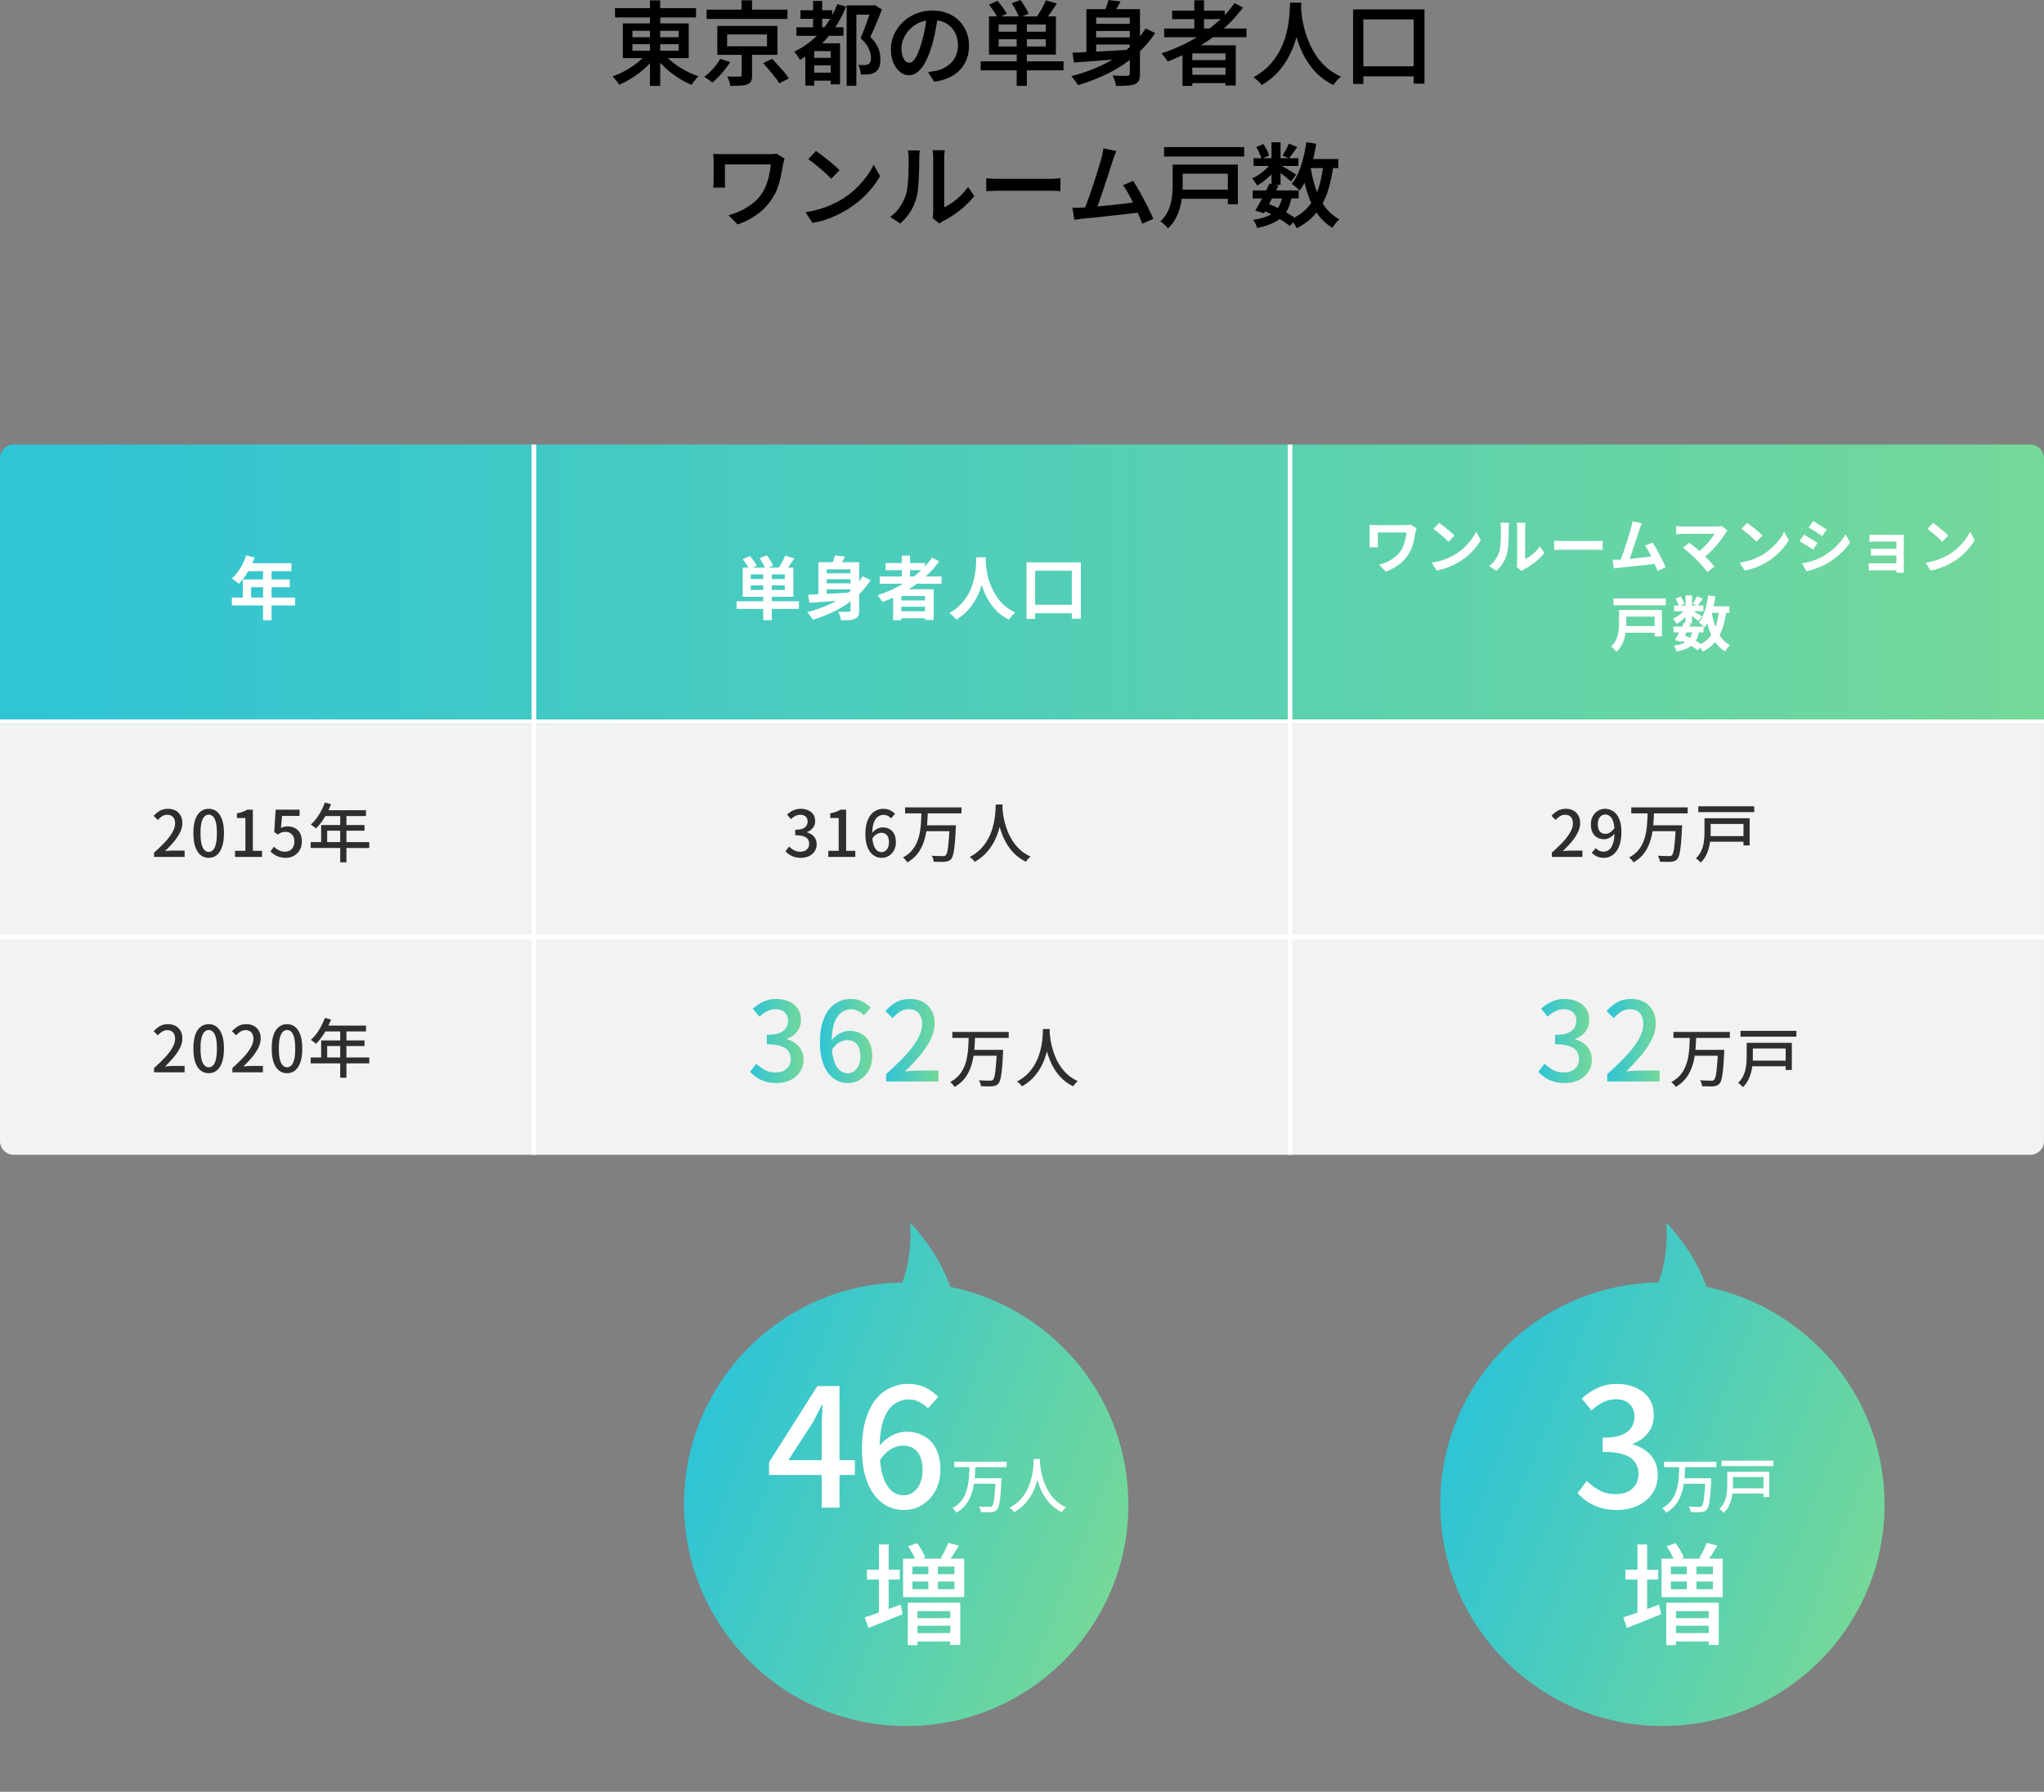 <svg width="446" height="391" fill="none" xmlns="http://www.w3.org/2000/svg"><rect width="100%" height="100%" fill="#808080" stroke="none"/><path d="M273.337 41.56h10.04v1.74h-10.04v-1.74Zm.2-7.04h9.78v1.7h-9.78v-1.7Zm3.44 5.54 2 .42a77.47 77.47 0 0 1-1.06 2.12c-.373.733-.746 1.44-1.12 2.12-.36.68-.7 1.287-1.02 1.82l-1.88-.58c.307-.52.647-1.113 1.02-1.78.374-.68.74-1.38 1.1-2.1.36-.733.68-1.407.96-2.02Zm2.88 2.68 1.98.18c-.173 1.027-.446 1.92-.82 2.68a5.915 5.915 0 0 1-1.46 1.92c-.6.52-1.333.96-2.2 1.32-.853.36-1.873.667-3.06.92a3.83 3.83 0 0 0-.36-.96 3.612 3.612 0 0 0-.52-.82c1.347-.2 2.454-.493 3.32-.88.88-.4 1.567-.953 2.06-1.66.494-.707.847-1.607 1.06-2.7Zm1.38-11.4 1.82.74c-.32.453-.64.9-.96 1.34-.306.44-.593.82-.86 1.14l-1.38-.64c.227-.347.474-.767.74-1.26.267-.493.48-.933.64-1.32Zm-3.8-.3h1.98v9.28h-1.98v-9.28Zm-3.32 1.04 1.54-.64c.28.387.534.813.76 1.28.24.467.4.873.48 1.22l-1.64.74c-.08-.36-.233-.78-.46-1.26-.213-.493-.44-.94-.68-1.34Zm3.38 3.28 1.4.84a10.868 10.868 0 0 1-1.26 1.62 14.414 14.414 0 0 1-1.62 1.5c-.573.467-1.146.86-1.72 1.18-.12-.227-.286-.5-.5-.82-.2-.32-.4-.573-.6-.76a9.048 9.048 0 0 0 1.64-.9 10.536 10.536 0 0 0 1.52-1.26c.48-.467.86-.933 1.14-1.4Zm1.74.6c.174.093.427.24.76.44a34.016 34.016 0 0 1 2.14 1.26c.32.2.554.347.7.44l-1.14 1.5c-.186-.173-.433-.38-.74-.62a21.547 21.547 0 0 0-.96-.78c-.346-.28-.68-.54-1-.78a11.246 11.246 0 0 0-.78-.6l1.02-.86Zm5.5-1.26h7.28v1.98h-7.28V34.7Zm.3-3.66 2.16.32a33.382 33.382 0 0 1-.82 3.92 24.66 24.66 0 0 1-1.2 3.52 13.882 13.882 0 0 1-1.62 2.82 3.163 3.163 0 0 0-.48-.5 16.212 16.212 0 0 0-1.22-1.02c.56-.693 1.047-1.513 1.46-2.46.414-.96.76-2 1.04-3.12.294-1.12.52-2.28.68-3.48Zm3.72 4.86 2.18.2c-.293 2.293-.746 4.313-1.36 6.06-.613 1.733-1.453 3.227-2.52 4.48-1.066 1.253-2.44 2.307-4.12 3.16a8.022 8.022 0 0 0-.34-.64c-.146-.24-.3-.48-.46-.72a3.805 3.805 0 0 0-.46-.58c1.534-.693 2.78-1.587 3.74-2.68.96-1.093 1.7-2.407 2.22-3.94.52-1.547.894-3.327 1.12-5.34Zm-2.82.42c.28 1.733.674 3.36 1.18 4.88.52 1.507 1.2 2.833 2.04 3.98a9.207 9.207 0 0 0 3.1 2.68 6.23 6.23 0 0 0-.54.52c-.186.227-.366.453-.54.68-.173.24-.313.46-.42.66a10.698 10.698 0 0 1-3.32-3.1c-.88-1.28-1.593-2.76-2.14-4.44-.533-1.693-.966-3.54-1.3-5.54l1.94-.32Zm-10.44 9.56 1.14-1.44c.787.293 1.574.633 2.36 1.02.787.387 1.514.787 2.18 1.2.68.4 1.254.78 1.72 1.14l-1.5 1.52c-.426-.373-.96-.767-1.6-1.18a22.58 22.58 0 0 0-2.06-1.2c-.733-.387-1.48-.74-2.24-1.06Zm-21.5-13.78h17.48v2.06h-17.48V32.1Zm3.22 9.28h11.6v2h-11.6v-2Zm.18-5.46h12.7v8.64h-2.18V37.9h-10.52v-1.98Zm-1.52 0h2.18v4.48c0 .707-.04 1.48-.12 2.32a15.63 15.63 0 0 1-.46 2.54 11.097 11.097 0 0 1-.98 2.46 7.926 7.926 0 0 1-1.64 2.1 3.817 3.817 0 0 0-.48-.52 8.89 8.89 0 0 0-.64-.58 4.566 4.566 0 0 0-.56-.4 7.435 7.435 0 0 0 1.46-1.84 8.74 8.74 0 0 0 .8-2.04 11.68 11.68 0 0 0 .36-2.1c.054-.693.08-1.353.08-1.98v-4.44Zm-12.26-2.96c-.12.293-.253.613-.4.96-.133.333-.273.72-.42 1.16-.12.36-.273.833-.46 1.42a178.509 178.509 0 0 1-1.34 4.1c-.24.733-.48 1.447-.72 2.14l-.66 1.9c-.2.56-.373 1.007-.52 1.34l-2.64.1c.174-.427.374-.947.6-1.56.24-.614.487-1.287.74-2.02.254-.733.507-1.48.76-2.24.254-.773.494-1.52.72-2.24.227-.72.427-1.38.6-1.98.187-.6.334-1.087.44-1.46.134-.493.227-.9.28-1.22.067-.334.12-.66.16-.98l2.86.58Zm3.64 6.52c.36.547.747 1.18 1.16 1.9.414.706.82 1.453 1.22 2.24.414.773.794 1.52 1.14 2.24.36.72.654 1.353.88 1.9l-2.42 1.08a33.597 33.597 0 0 0-.82-2.02 59.032 59.032 0 0 0-1.08-2.36c-.373-.8-.76-1.553-1.16-2.26-.4-.707-.78-1.3-1.14-1.78l2.22-.94Zm-11.16 5.82c.467-.027 1.027-.06 1.68-.1.667-.053 1.38-.114 2.14-.18.76-.08 1.54-.16 2.34-.24.8-.093 1.58-.18 2.34-.26l2.1-.26c.654-.08 1.207-.154 1.66-.22l.56 2.28c-.48.066-1.066.14-1.76.22l-2.22.26c-.786.08-1.593.167-2.42.26-.826.093-1.633.186-2.42.28l-2.18.22a46.59 46.59 0 0 0-1.68.16c-.253.026-.54.066-.86.12l-.96.12-.42-2.64c.334.013.687.02 1.06.02.387-.014.734-.027 1.04-.04Zm-20.894-6.4c.226.013.513.033.86.06.36.027.733.047 1.12.06h11.92c.48 0 .913-.013 1.3-.04.4-.04.726-.067.98-.08v2.82l-1-.06c-.427-.027-.854-.04-1.28-.04h-10.82c-.56 0-1.127.013-1.7.04-.56.013-1.02.033-1.38.06V38.9Zm-11.72 8.66a6.682 6.682 0 0 0 .14-1.36V34.44c0-.427-.02-.793-.06-1.1a8.498 8.498 0 0 0-.08-.56h2.66c0 .053-.02.24-.06.56-.04.307-.06.68-.06 1.12v10.76a10.79 10.79 0 0 0 1.78-1.02c.626-.44 1.233-.947 1.82-1.52.6-.587 1.133-1.213 1.6-1.88l1.36 1.96a16.57 16.57 0 0 1-2 2.16 24.724 24.724 0 0 1-2.4 1.9 21.288 21.288 0 0 1-2.4 1.42c-.2.12-.367.227-.5.32-.12.093-.22.173-.3.24l-1.5-1.24Zm-9.24-.24a8.19 8.19 0 0 0 2.14-2.2c.573-.867 1-1.74 1.28-2.62.146-.44.26-.987.34-1.64.08-.653.14-1.353.18-2.1.04-.747.06-1.487.06-2.22.013-.733.02-1.393.02-1.98 0-.373-.02-.693-.06-.96a6.53 6.53 0 0 0-.12-.78h2.64c-.014.04-.034.153-.06.34a23.4 23.4 0 0 1-.06.62c-.014.24-.02.487-.02.74 0 .587-.007 1.267-.02 2.04-.014.773-.04 1.567-.08 2.38s-.1 1.587-.18 2.32c-.067.72-.174 1.333-.32 1.84a11.233 11.233 0 0 1-1.36 3.12 11.915 11.915 0 0 1-2.2 2.56l-2.18-1.46Zm-16.2-14.38c.346.24.753.54 1.22.9a46.72 46.72 0 0 1 2.84 2.3c.44.373.8.713 1.08 1.02l-1.82 1.84a25.332 25.332 0 0 0-1-.98c-.4-.387-.84-.78-1.32-1.18a52.26 52.26 0 0 0-1.42-1.18 15.46 15.46 0 0 0-1.26-.92l1.68-1.8Zm-2.28 13.36c1.08-.16 2.086-.38 3.02-.66a22.31 22.31 0 0 0 2.58-.94c.8-.36 1.52-.727 2.16-1.1a18.487 18.487 0 0 0 3.04-2.28 21.41 21.41 0 0 0 2.42-2.68c.693-.933 1.246-1.833 1.66-2.7l1.38 2.48c-.494.893-1.1 1.78-1.82 2.66a21.7 21.7 0 0 1-2.44 2.52 22.91 22.91 0 0 1-2.94 2.16c-.68.4-1.414.793-2.2 1.18-.787.373-1.627.713-2.52 1.02-.894.293-1.84.52-2.84.68l-1.5-2.34Zm-4.56-11.68c-.027.08-.067.207-.12.38-.054.16-.1.32-.14.48a2.7 2.7 0 0 1-.08.36 69.16 69.16 0 0 1-.44 2.36c-.16.853-.387 1.713-.68 2.58-.294.867-.7 1.7-1.22 2.5-.814 1.293-1.88 2.433-3.2 3.42a15.73 15.73 0 0 1-4.38 2.28l-1.98-2.02c.92-.24 1.84-.58 2.76-1.02.933-.44 1.8-.987 2.6-1.64a9.354 9.354 0 0 0 2.02-2.22c.346-.56.646-1.18.9-1.86.253-.68.453-1.387.6-2.12.16-.747.273-1.487.34-2.22h-10v4.18c.013.293.033.587.06.88h-2.62c.026-.293.046-.56.06-.8.026-.253.04-.5.04-.74v-4.24c0-.253-.014-.513-.04-.78-.014-.28-.034-.547-.06-.8.32.013.68.027 1.08.04.4.013.826.02 1.28.02h9.76c.306 0 .606-.007.9-.02.306-.027.58-.06.82-.1l1.74 1.1ZM295.24 2.06h15.58v16.2h-2.36V4.24h-10.98v14.08h-2.24V2.06Zm1.06 12.4h13.66v2.2H296.3v-2.2ZM281.5.58h2.46a83.29 83.29 0 0 1-.14 2.14 31.51 31.51 0 0 1-.38 2.92 23.599 23.599 0 0 1-.82 3.36c-.36 1.16-.853 2.32-1.48 3.48a16.108 16.108 0 0 1-2.36 3.32c-.96 1.04-2.12 1.96-3.48 2.76a5.02 5.02 0 0 0-.78-.88c-.32-.307-.66-.58-1.02-.82 1.347-.733 2.473-1.58 3.38-2.54a13.93 13.93 0 0 0 2.24-3.04 15.424 15.424 0 0 0 1.34-3.22c.32-1.08.547-2.107.68-3.08.147-.973.233-1.84.26-2.6.04-.76.073-1.36.1-1.8Zm2.36.5c.013.24.04.64.08 1.2.04.547.12 1.207.24 1.98.133.76.32 1.587.56 2.48.253.893.587 1.813 1 2.76a17.36 17.36 0 0 0 1.54 2.78 14.56 14.56 0 0 0 2.24 2.5c.88.76 1.913 1.413 3.1 1.96a7.39 7.39 0 0 0-.96.88 6.309 6.309 0 0 0-.7.94c-1.227-.6-2.3-1.32-3.22-2.16a15.644 15.644 0 0 1-2.34-2.76 18.854 18.854 0 0 1-1.6-3.02 24.613 24.613 0 0 1-1.04-3.02 29.422 29.422 0 0 1-.58-2.76 33.193 33.193 0 0 1-.38-3.56l2.06-.2Zm-29.84 5.14h17.96v1.9h-17.96v-1.9Zm1.74-3.9h11.48v1.86h-11.48V2.32Zm3.44 10.8h9.08v1.64h-9.08v-1.64Zm0 3.2h9.08v1.82h-9.08v-1.82ZM260.6.06h2.12v7.22h-2.12V.06Zm8.78.62 1.84.96a28.952 28.952 0 0 1-4.58 4.92A37.155 37.155 0 0 1 261 10.5a42.746 42.746 0 0 1-6.24 2.92 3.81 3.81 0 0 0-.36-.56c-.16-.227-.327-.447-.5-.66a8.715 8.715 0 0 0-.46-.56 37.32 37.32 0 0 0 6.22-2.66 32.235 32.235 0 0 0 5.46-3.72c1.667-1.4 3.087-2.927 4.26-4.58Zm-11.36 9.2h11.62v8.78h-2.24v-7.02h-7.24v7.1h-2.14V9.88ZM238.4 5.2h9.08v1.56h-9.08V5.2Zm0 2.96h9.08v1.56h-9.08V8.16ZM246.52 2h2.22v14.04c0 .64-.08 1.14-.24 1.5-.16.36-.447.633-.86.82-.427.173-.973.28-1.64.32a27.36 27.36 0 0 1-2.48.06 5.045 5.045 0 0 0-.16-.74c-.08-.267-.173-.54-.28-.82-.093-.267-.2-.5-.32-.7.453.027.893.047 1.32.06h1.88c.2-.013.34-.053.42-.12.093-.08.14-.213.14-.4V2Zm-12.5 9.5c1.107-.04 2.393-.093 3.86-.16 1.48-.08 3.053-.167 4.72-.26a700.73 700.73 0 0 1 4.96-.3l-.04 1.82c-1.56.133-3.133.267-4.72.4-1.587.12-3.107.24-4.56.36-1.453.107-2.76.2-3.92.28l-.3-2.14Zm15.96-5.3 2.08 1a22.823 22.823 0 0 1-4.5 5.04 29.607 29.607 0 0 1-5.74 3.76 40.585 40.585 0 0 1-6.6 2.58 5.56 5.56 0 0 0-.42-.64c-.173-.24-.353-.48-.54-.72-.173-.24-.34-.44-.5-.6a37.03 37.03 0 0 0 6.56-2.34c2.053-.96 3.9-2.113 5.54-3.46a19.04 19.04 0 0 0 4.12-4.62ZM241.86 0l2.64.32a36.489 36.489 0 0 1-.94 1.72 19.07 19.07 0 0 1-.92 1.42l-1.92-.4c.227-.453.447-.96.66-1.52.213-.573.373-1.087.48-1.54Zm-4.82 2h10.18v1.84h-8.04v8.62h-2.14V2Zm-15.2 2.58h2.22v14.16h-2.22V4.58Zm-3.94 3.98v1.58h10.3V8.56h-10.3Zm0-3.22v1.58h10.3V5.34h-10.3Zm-2.1-1.76h14.6v8.34h-14.6V3.58Zm-1.82 9.8h18.08v1.98h-18.08v-1.98Zm1.82-12.36 1.84-.84c.373.427.753.907 1.14 1.44.4.52.693.98.88 1.38l-1.94.94c-.173-.387-.447-.853-.82-1.4-.373-.56-.74-1.067-1.1-1.52Zm4.96-.3 1.92-.72c.333.467.667.98 1 1.54.347.56.593 1.053.74 1.48l-2.04.82c-.133-.413-.353-.913-.66-1.5a16.898 16.898 0 0 0-.96-1.62Zm7.46-.66 2.38.72a86.311 86.311 0 0 1-1.32 1.96c-.44.64-.847 1.18-1.22 1.62l-1.88-.66c.24-.333.487-.707.74-1.12.267-.427.507-.86.72-1.3.227-.44.42-.847.58-1.22ZM204.68 3.3a79.93 79.93 0 0 1-.54 3.26c-.2 1.133-.473 2.28-.82 3.44-.4 1.347-.853 2.5-1.36 3.46-.507.96-1.067 1.693-1.68 2.2-.6.507-1.247.76-1.94.76-.693 0-1.34-.24-1.94-.72-.6-.48-1.087-1.147-1.46-2-.36-.867-.54-1.853-.54-2.96 0-1.133.233-2.207.7-3.22a8.93 8.93 0 0 1 1.92-2.7 9.024 9.024 0 0 1 2.88-1.84c1.107-.453 2.3-.68 3.58-.68 1.213 0 2.307.2 3.28.6a7.11 7.11 0 0 1 2.52 1.64 7.183 7.183 0 0 1 1.6 2.44c.373.933.56 1.933.56 3 0 1.4-.293 2.647-.88 3.74-.573 1.093-1.42 1.993-2.54 2.7-1.12.707-2.513 1.18-4.18 1.42l-1.34-2.12c.373-.04.707-.087 1-.14.293-.053.573-.107.84-.16a6.965 6.965 0 0 0 1.8-.68 5.803 5.803 0 0 0 1.5-1.14 5.158 5.158 0 0 0 1-1.62 5.51 5.51 0 0 0 .38-2.08c0-.8-.127-1.533-.38-2.2a4.789 4.789 0 0 0-1.08-1.74 4.722 4.722 0 0 0-1.76-1.16c-.68-.28-1.467-.42-2.36-.42-1.08 0-2.04.193-2.88.58a6.744 6.744 0 0 0-2.1 1.5 6.868 6.868 0 0 0-1.32 2c-.293.72-.44 1.407-.44 2.06 0 .707.087 1.3.26 1.78.173.467.387.82.64 1.06.267.227.533.34.8.34.293 0 .587-.147.88-.44.293-.293.58-.747.86-1.36.293-.627.587-1.42.88-2.38.293-.96.547-1.98.76-3.06.213-1.093.367-2.167.46-3.22l2.44.06Zm-30.02-1.06h6.94V4.1h-6.94V2.24Zm2.32 13.62h5.18v1.74h-5.18v-1.74Zm-.02-3.24h5.26v1.64h-5.26v-1.64Zm-3.18-6.66h10.26v1.86h-10.26V5.96Zm3.64-5.74h1.98v6.96h-1.98V.22Zm5.28.68 1.92.54c-1.04 2.587-2.42 4.867-4.14 6.84a21.762 21.762 0 0 1-5.94 4.78 7.685 7.685 0 0 0-.82-1.24 4.217 4.217 0 0 0-.44-.54 18.178 18.178 0 0 0 5.66-4.2c1.6-1.773 2.853-3.833 3.76-6.18Zm-5.04 8.54h4.46v1.72h-4.46v7.52h-1.94v-8l1.16-1.24h.78Zm3.6 0h2.04v8.96h-2.04V9.44Zm3.48-8.26h5.92V3.2h-3.8v15.52h-2.12V1.18Zm5.42 0h.4l.32-.08 1.56.98c-.373.96-.787 1.973-1.24 3.04a59.099 59.099 0 0 1-1.3 2.94c.613.6 1.073 1.18 1.38 1.74.32.547.533 1.073.64 1.58.12.493.18.967.18 1.42.013.707-.067 1.307-.24 1.8-.173.48-.453.847-.84 1.1-.373.267-.84.433-1.4.5-.24.027-.52.047-.84.06a22.2 22.2 0 0 1-.94-.02 4.965 4.965 0 0 0-.18-1.04 3.676 3.676 0 0 0-.4-1.04c.28.013.533.027.76.04h.62c.173-.013.333-.033.48-.06.147-.04.273-.087.38-.14.2-.12.34-.3.42-.54.093-.24.133-.533.12-.88 0-.587-.16-1.24-.48-1.96-.307-.72-.9-1.48-1.78-2.28.213-.507.433-1.053.66-1.64.227-.587.447-1.173.66-1.76.213-.6.407-1.16.58-1.68.187-.533.347-.987.48-1.36v-.72Zm-35.98.92h17.64v2.04h-17.64V2.1ZM161.8.06h2.3v3.06h-2.3V.06Zm-3.14 7.46v2.58h8.7V7.52h-8.7Zm-2.14-1.86h13.12v6.3h-13.12v-6.3Zm9.98 8.12 1.96-.94c.427.427.873.9 1.34 1.42.467.507.907 1.007 1.32 1.5.413.493.753.947 1.02 1.36l-2.12 1.06a10.13 10.13 0 0 0-.92-1.34c-.4-.52-.833-1.047-1.3-1.58a32 32 0 0 0-1.3-1.48Zm-4.66-2.58h2.26v5.24c0 .56-.073.993-.22 1.3-.147.307-.433.533-.86.68-.413.147-.92.233-1.52.26-.6.04-1.313.06-2.14.06a5.394 5.394 0 0 0-.26-1.04 7.212 7.212 0 0 0-.42-1c.373.013.747.02 1.12.02h1.6c.173 0 .287-.02.34-.06.067-.053.1-.147.1-.28V11.2Zm-4.7 1.64 2.18.7c-.32.533-.7 1.073-1.14 1.62a18.94 18.94 0 0 1-1.36 1.56c-.467.493-.94.927-1.42 1.3a7.448 7.448 0 0 0-.86-.68 10.94 10.94 0 0 0-.88-.58c.467-.333.92-.72 1.36-1.16.44-.44.847-.9 1.22-1.38.373-.48.673-.94.9-1.38ZM134.2 1.78h17.68V3.8H134.2V1.78Zm7.62-1.7h2.24v18.66h-2.24V.08Zm-.56 11.42 1.82.76a15.19 15.19 0 0 1-1.62 1.9c-.6.613-1.247 1.187-1.94 1.72a21.09 21.09 0 0 1-2.16 1.46c-.747.44-1.493.82-2.24 1.14a7.54 7.54 0 0 0-.42-.6 22.796 22.796 0 0 0-.54-.68 4.78 4.78 0 0 0-.52-.52 17.32 17.32 0 0 0 2.2-.94 19.387 19.387 0 0 0 2.1-1.24c.68-.453 1.3-.933 1.86-1.44a10.546 10.546 0 0 0 1.46-1.56Zm3.44.06c.413.52.907 1.033 1.48 1.54.573.493 1.2.967 1.88 1.42.693.453 1.407.86 2.14 1.22.747.36 1.487.667 2.22.92-.16.147-.34.327-.54.54-.187.227-.367.453-.54.68-.173.227-.32.44-.44.64a17.552 17.552 0 0 1-2.24-1.12 24.68 24.68 0 0 1-2.16-1.46 22.267 22.267 0 0 1-1.96-1.74 18.346 18.346 0 0 1-1.6-1.86l1.76-.78ZM138 9.64v1.42h10.1V9.64H138Zm0-2.92v1.4h10.1v-1.4H138Zm-2.1-1.62h14.38v7.58H135.9V5.1Z" fill="#000"/><path d="M0 100a3 3 0 0 1 3-3h440a3 3 0 0 1 3 3v58H0v-58Z" fill="url(#a)"/><path d="M0 158h116v47H0v-47Zm116 0h165v47H116v-47Zm165 0h165v47H281v-47ZM0 205h116v47H3a3 3 0 0 1-3-3v-44Zm116 0h165v47H116v-47Zm165 0h165v44a3 3 0 0 1-3 3H281v-47Z" fill="#F2F2F2"/><path d="M116 97h1v155h-1V97Z" fill="#fff"/><path d="M446 157v1H0v-1h446Zm0 47v1H0v-1h446Z" fill="#fff"/><path d="M281 97h1v155h-1V97ZM53.72 121.19l1.845.48c-.27.74-.59 1.465-.96 2.175-.36.71-.755 1.37-1.185 1.98-.42.6-.855 1.125-1.305 1.575-.12-.1-.275-.225-.465-.375-.19-.16-.385-.31-.585-.45-.19-.14-.36-.255-.51-.345.46-.39.89-.85 1.29-1.38a12.71 12.71 0 0 0 1.875-3.66Zm.33 1.71h9.54v1.74H53.18l.87-1.74Zm-1.065 3.555H63.23v1.68h-8.445v3.15h-1.8v-4.83ZM50.6 130.4h13.8v1.725H50.6V130.4Zm6.795-6.6h1.86v11.55h-1.86V123.8Z" fill="#fff"/><path d="m70.888 175.128 1.343.35a19.458 19.458 0 0 1-.91 2.016c-.345.653-.718 1.26-1.12 1.82a10.48 10.48 0 0 1-1.26 1.47 8.476 8.476 0 0 0-.335-.28 5.06 5.06 0 0 0-.42-.322 2.203 2.203 0 0 0-.379-.252 8.91 8.91 0 0 0 1.233-1.33c.382-.513.727-1.064 1.035-1.652a14.26 14.26 0 0 0 .813-1.82Zm0 1.68h8.974v1.274h-9.618l.644-1.274Zm-.813 3.234h9.465v1.232h-8.15v3.15h-1.316v-4.382Zm-2.282 3.724h12.782v1.288H67.794v-1.288Zm6.44-6.3h1.358v10.71h-1.357v-10.71Zm-11.848 9.73a4.792 4.792 0 0 1-1.428-.196 4.175 4.175 0 0 1-1.106-.518 6.364 6.364 0 0 1-.84-.672l.77-1.05c.196.196.41.378.644.546.234.159.495.289.784.392.299.103.63.154.994.154.383 0 .728-.084 1.036-.252a1.89 1.89 0 0 0 .728-.756c.178-.336.266-.733.266-1.19 0-.672-.182-1.195-.546-1.568-.354-.373-.826-.56-1.414-.56-.326 0-.606.047-.84.14-.233.093-.5.238-.798.434l-.798-.518.308-4.9h5.222v1.372h-3.822l-.238 2.632c.224-.112.448-.196.672-.252a2.66 2.66 0 0 1 .742-.098 3.55 3.55 0 0 1 1.582.35c.476.233.854.593 1.134 1.078.28.476.42 1.092.42 1.848s-.163 1.405-.49 1.946a3.291 3.291 0 0 1-1.288 1.218 3.53 3.53 0 0 1-1.694.42ZM51.279 187v-1.33h2.268v-7.168h-1.848v-1.022a7.222 7.222 0 0 0 1.26-.322c.364-.131.695-.289.994-.476h1.218v8.988h2.002V187h-5.894Zm-5.731.196a2.75 2.75 0 0 1-1.764-.602c-.504-.401-.896-.999-1.176-1.792-.27-.803-.406-1.801-.406-2.996s.136-2.184.406-2.968c.28-.784.672-1.367 1.176-1.75.504-.392 1.092-.588 1.764-.588.672 0 1.256.196 1.75.588.495.392.878.98 1.148 1.764.28.775.42 1.759.42 2.954 0 1.195-.14 2.193-.42 2.996-.27.793-.653 1.391-1.148 1.792-.494.401-1.078.602-1.75.602Zm0-1.288c.346 0 .654-.135.924-.406.271-.271.481-.705.63-1.302.15-.607.224-1.405.224-2.394 0-.989-.074-1.778-.224-2.366-.149-.588-.359-1.013-.63-1.274-.27-.261-.578-.392-.924-.392-.345 0-.653.131-.924.392-.27.261-.485.686-.644 1.274-.149.588-.224 1.377-.224 2.366 0 .989.075 1.787.224 2.394.16.597.374 1.031.644 1.302.271.271.58.406.924.406ZM33.616 187v-.938c1.017-.905 1.867-1.731 2.548-2.478.681-.756 1.19-1.456 1.526-2.1.345-.644.518-1.246.518-1.806 0-.373-.065-.7-.196-.98a1.324 1.324 0 0 0-.574-.658c-.252-.159-.574-.238-.966-.238-.401 0-.77.112-1.106.336a4.387 4.387 0 0 0-.924.798l-.91-.896c.439-.485.9-.863 1.386-1.134.495-.271 1.083-.406 1.764-.406.625 0 1.171.131 1.638.392.467.252.826.611 1.078 1.078.261.457.392.999.392 1.624 0 .663-.163 1.335-.49 2.016-.327.672-.775 1.353-1.344 2.044a26.243 26.243 0 0 1-1.946 2.072c.27-.028.555-.051.854-.07.308-.028.583-.042.826-.042h2.59V187h-6.664Zm183.653-11.438h1.498c-.018.383-.051.877-.098 1.484a21.707 21.707 0 0 1-.266 2.044 17.17 17.17 0 0 1-.56 2.338 13.6 13.6 0 0 1-1.036 2.436 11.53 11.53 0 0 1-1.666 2.296c-.672.719-1.488 1.353-2.45 1.904a3.498 3.498 0 0 0-.476-.546 4.61 4.61 0 0 0-.63-.504c.952-.504 1.75-1.087 2.394-1.75a10.117 10.117 0 0 0 1.582-2.128c.411-.756.728-1.512.952-2.268.234-.765.402-1.493.504-2.184.103-.691.168-1.307.196-1.848.028-.541.047-.966.056-1.274Zm1.442.322c.01.168.028.448.056.84.038.383.098.845.182 1.386.094.541.229 1.129.406 1.764.178.635.411 1.288.7 1.96.29.663.654 1.316 1.092 1.96a9.949 9.949 0 0 0 1.568 1.764 9.18 9.18 0 0 0 2.17 1.372 4.677 4.677 0 0 0-.588.546 4.924 4.924 0 0 0-.434.574 9.316 9.316 0 0 1-2.24-1.498 10.601 10.601 0 0 1-1.638-1.918 14.066 14.066 0 0 1-1.134-2.114 17.398 17.398 0 0 1-.728-2.114 21.367 21.367 0 0 1-.602-3.458 99.99 99.99 0 0 0-.084-.938l1.274-.126Zm-21.224.308h12.306v1.302h-12.306v-1.302Zm4.424 3.906h5.754v1.288h-5.754v-1.288Zm5.292 0h1.372v.126c0 .075-.004.163-.014.266 0 .093-.004.168-.014.224a68.21 68.21 0 0 1-.168 2.856c-.065.784-.14 1.437-.224 1.96-.074.523-.163.938-.266 1.246-.102.308-.219.537-.35.686a1.477 1.477 0 0 1-.602.42 2.63 2.63 0 0 1-.742.168c-.261.028-.62.037-1.078.028-.448-.009-.91-.023-1.386-.042a2.53 2.53 0 0 0-.14-.672 2.331 2.331 0 0 0-.322-.63c.504.037.98.061 1.428.07.448.009.77.014.966.014.168.009.299.005.392-.014a.686.686 0 0 0 .28-.154c.15-.14.276-.439.378-.896.103-.467.192-1.139.266-2.016.084-.887.159-2.021.224-3.402v-.238Zm-6.146-2.828h1.386c-.028.793-.07 1.605-.126 2.436a18.192 18.192 0 0 1-.336 2.45 11.663 11.663 0 0 1-.714 2.324 7.99 7.99 0 0 1-1.26 2.058c-.532.625-1.208 1.176-2.03 1.652a3.38 3.38 0 0 0-.434-.574 3.598 3.598 0 0 0-.532-.49c.775-.411 1.41-.901 1.904-1.47a6.821 6.821 0 0 0 1.162-1.862c.28-.672.486-1.372.616-2.1.14-.737.229-1.479.266-2.226.047-.747.08-1.479.098-2.198Zm-8.656 9.926c-.495 0-.957-.103-1.386-.308a3.304 3.304 0 0 1-1.134-.952c-.327-.429-.584-.966-.77-1.61-.187-.644-.28-1.405-.28-2.282 0-.989.107-1.834.322-2.534.214-.709.504-1.283.868-1.722a3.384 3.384 0 0 1 1.246-.966 3.439 3.439 0 0 1 1.456-.322c.578 0 1.078.107 1.498.322.429.215.788.476 1.078.784l-.882.98a2.116 2.116 0 0 0-.714-.546 1.937 1.937 0 0 0-.896-.224 2.11 2.11 0 0 0-1.246.406c-.374.261-.672.7-.896 1.316-.224.616-.336 1.451-.336 2.506 0 .887.084 1.619.252 2.198.168.569.406.999.714 1.288.308.28.667.42 1.078.42.308 0 .578-.089.812-.266.242-.177.434-.425.574-.742.14-.327.21-.709.21-1.148 0-.439-.066-.812-.196-1.12a1.486 1.486 0 0 0-.574-.7c-.243-.159-.546-.238-.91-.238-.308 0-.64.098-.994.294-.346.196-.677.532-.994 1.008l-.056-1.176c.196-.28.424-.513.686-.7a3.18 3.18 0 0 1 .812-.448c.289-.103.564-.154.826-.154.578 0 1.082.121 1.512.364.438.233.779.588 1.022 1.064.252.476.378 1.078.378 1.806 0 .681-.145 1.279-.434 1.792a3.2 3.2 0 0 1-1.12 1.19c-.458.28-.966.42-1.526.42ZM180.734 187v-1.33h2.268v-7.168h-1.848v-1.022a7.19 7.19 0 0 0 1.26-.322c.364-.131.696-.289.994-.476h1.218v8.988h2.002V187h-5.894Zm-5.982.196a4.846 4.846 0 0 1-1.442-.196 4.21 4.21 0 0 1-1.092-.518 5.23 5.23 0 0 1-.826-.714l.784-1.036c.308.299.658.56 1.05.784.392.224.854.336 1.386.336.392 0 .733-.065 1.022-.196a1.596 1.596 0 0 0 .924-1.512c0-.373-.093-.7-.28-.98-.177-.289-.49-.509-.938-.658-.439-.159-1.045-.238-1.82-.238v-1.204c.681 0 1.213-.075 1.596-.224.392-.159.672-.373.84-.644.177-.271.266-.579.266-.924 0-.448-.14-.803-.42-1.064-.28-.271-.667-.406-1.162-.406a2.39 2.39 0 0 0-1.106.266 3.851 3.851 0 0 0-.952.686l-.84-1.008a5.3 5.3 0 0 1 1.344-.896 3.67 3.67 0 0 1 1.61-.35c.616 0 1.162.107 1.638.322.476.205.849.504 1.12.896.271.392.406.873.406 1.442 0 .588-.163 1.087-.49 1.498-.317.411-.747.719-1.288.924v.056c.392.103.747.271 1.064.504.327.224.583.513.77.868.187.355.28.761.28 1.218 0 .616-.159 1.148-.476 1.596a3.06 3.06 0 0 1-1.246 1.022 4.184 4.184 0 0 1-1.722.35Zm195.821-11.242h12.194v1.274h-12.194v-1.274Zm2.142 6.496h8.26v1.232h-8.26v-1.232Zm.126-3.878h8.932v5.922h-1.344v-4.69h-7.588v-1.232Zm-.924 0h1.344v3.15c0 .495-.028 1.031-.084 1.61a10.711 10.711 0 0 1-.322 1.75 7.905 7.905 0 0 1-.658 1.694 5.466 5.466 0 0 1-1.12 1.47 1.82 1.82 0 0 0-.294-.336 4.925 4.925 0 0 0-.392-.35 1.584 1.584 0 0 0-.35-.238c.42-.411.756-.849 1.008-1.316.252-.467.438-.947.56-1.442.121-.495.2-.985.238-1.47.046-.485.07-.947.07-1.386v-3.136Zm-15.974-2.38h12.306v1.302h-12.306v-1.302Zm4.424 3.906h5.754v1.288h-5.754v-1.288Zm5.292 0h1.372v.126c0 .075-.005.163-.014.266 0 .093-.005.168-.014.224a71.821 71.821 0 0 1-.168 2.856c-.066.784-.14 1.437-.224 1.96a7.493 7.493 0 0 1-.266 1.246c-.103.308-.22.537-.35.686a1.49 1.49 0 0 1-.602.42c-.206.084-.453.14-.742.168a9.058 9.058 0 0 1-1.078.028c-.448-.009-.91-.023-1.386-.042a2.57 2.57 0 0 0-.14-.672 2.36 2.36 0 0 0-.322-.63c.504.037.98.061 1.428.07.448.009.77.014.966.014.168.009.298.005.392-.014a.692.692 0 0 0 .28-.154c.149-.14.275-.439.378-.896.102-.467.191-1.139.266-2.016a75.96 75.96 0 0 0 .224-3.402v-.238Zm-6.146-2.828h1.386c-.028.793-.07 1.605-.126 2.436a18.192 18.192 0 0 1-.336 2.45 11.796 11.796 0 0 1-.714 2.324 7.99 7.99 0 0 1-1.26 2.058c-.532.625-1.209 1.176-2.03 1.652a3.49 3.49 0 0 0-.434-.574 3.7 3.7 0 0 0-.532-.49c.774-.411 1.409-.901 1.904-1.47a6.846 6.846 0 0 0 1.162-1.862c.28-.672.485-1.372.616-2.1.14-.737.228-1.479.266-2.226.046-.747.079-1.479.098-2.198Zm-9.553 9.926c-.597 0-1.115-.107-1.554-.322a4.426 4.426 0 0 1-1.092-.784l.882-1.008c.206.233.458.42.756.56.299.14.607.21.924.21.327 0 .635-.075.924-.224.299-.149.556-.392.77-.728.224-.336.397-.784.518-1.344.131-.56.196-1.246.196-2.058 0-.859-.084-1.563-.252-2.114-.168-.56-.406-.971-.714-1.232a1.547 1.547 0 0 0-1.078-.406c-.298 0-.569.089-.812.266a1.692 1.692 0 0 0-.574.728c-.14.317-.21.7-.21 1.148 0 .439.061.812.182 1.12.131.308.322.546.574.714.252.159.556.238.91.238.327 0 .663-.103 1.008-.308.346-.205.672-.541.98-1.008l.07 1.19a3.544 3.544 0 0 1-1.498 1.148c-.28.103-.56.154-.84.154-.569 0-1.073-.121-1.512-.364a2.6 2.6 0 0 1-1.022-1.078c-.242-.485-.364-1.087-.364-1.806 0-.681.14-1.274.42-1.778.29-.513.668-.91 1.134-1.19.467-.28.976-.42 1.526-.42.495 0 .957.103 1.386.308.439.196.817.499 1.134.91.327.411.584.929.77 1.554.187.625.28 1.367.28 2.226 0 1.008-.102 1.876-.308 2.604-.205.719-.49 1.307-.854 1.764a3.667 3.667 0 0 1-1.232 1.008 3.316 3.316 0 0 1-1.428.322ZM338.616 187v-.938c1.017-.905 1.867-1.731 2.548-2.478.681-.756 1.19-1.456 1.526-2.1.345-.644.518-1.246.518-1.806 0-.373-.065-.7-.196-.98a1.323 1.323 0 0 0-.574-.658c-.252-.159-.574-.238-.966-.238-.401 0-.77.112-1.106.336a4.387 4.387 0 0 0-.924.798l-.91-.896a5.516 5.516 0 0 1 1.386-1.134c.495-.271 1.083-.406 1.764-.406.625 0 1.171.131 1.638.392.467.252.826.611 1.078 1.078.261.457.392.999.392 1.624 0 .663-.163 1.335-.49 2.016-.327.672-.775 1.353-1.344 2.044a26.169 26.169 0 0 1-1.946 2.072c.271-.028.555-.051.854-.07.308-.028.583-.042.826-.042h2.59V187h-6.664Zm41.163 37.954h12.194v1.274h-12.194v-1.274Zm2.142 6.496h8.26v1.232h-8.26v-1.232Zm.126-3.878h8.932v5.922h-1.344v-4.69h-7.588v-1.232Zm-.924 0h1.344v3.15c0 .495-.028 1.031-.084 1.61a10.606 10.606 0 0 1-.322 1.75 7.853 7.853 0 0 1-.658 1.694 5.445 5.445 0 0 1-1.12 1.47 1.748 1.748 0 0 0-.294-.336 4.756 4.756 0 0 0-.392-.35 1.56 1.56 0 0 0-.35-.238c.42-.411.756-.849 1.008-1.316.252-.467.439-.947.56-1.442.121-.495.201-.985.238-1.47.047-.485.07-.947.07-1.386v-3.136Zm-15.974-2.38h12.306v1.302h-12.306v-1.302Zm4.424 3.906h5.754v1.288h-5.754v-1.288Zm5.292 0h1.372v.126c0 .075-.005.163-.014.266 0 .093-.005.168-.014.224a71.821 71.821 0 0 1-.168 2.856c-.065.784-.14 1.437-.224 1.96-.075.523-.163.938-.266 1.246-.103.308-.219.537-.35.686a1.484 1.484 0 0 1-.602.42c-.205.084-.453.14-.742.168-.261.028-.621.037-1.078.028-.448-.009-.91-.023-1.386-.042a2.53 2.53 0 0 0-.14-.672 2.331 2.331 0 0 0-.322-.63c.504.037.98.061 1.428.07.448.009.77.014.966.014.168.009.299.005.392-.014a.686.686 0 0 0 .28-.154c.149-.14.275-.439.378-.896.103-.467.191-1.139.266-2.016.084-.887.159-2.021.224-3.402v-.238Zm-6.146-2.828h1.386c-.028.793-.07 1.605-.126 2.436a18.192 18.192 0 0 1-.336 2.45 11.796 11.796 0 0 1-.714 2.324 7.99 7.99 0 0 1-1.26 2.058c-.532.625-1.209 1.176-2.03 1.652a3.434 3.434 0 0 0-.434-.574 3.649 3.649 0 0 0-.532-.49c.775-.411 1.409-.901 1.904-1.47a6.821 6.821 0 0 0 1.162-1.862c.28-.672.485-1.372.616-2.1.14-.737.229-1.479.266-2.226.047-.747.079-1.479.098-2.198Z" fill="#2E2E2E"/><path d="M350.704 236v-1.608c1.744-1.552 3.2-2.968 4.368-4.248 1.168-1.296 2.04-2.496 2.616-3.6.592-1.104.888-2.136.888-3.096 0-.64-.112-1.2-.336-1.68a2.269 2.269 0 0 0-.984-1.128c-.432-.272-.984-.408-1.656-.408-.688 0-1.32.192-1.896.576a7.487 7.487 0 0 0-1.584 1.368l-1.56-1.536c.752-.832 1.544-1.48 2.376-1.944.848-.464 1.856-.696 3.024-.696 1.072 0 2.008.224 2.808.672a4.472 4.472 0 0 1 1.848 1.848c.448.784.672 1.712.672 2.784 0 1.136-.28 2.288-.84 3.456-.56 1.152-1.328 2.32-2.304 3.504a44.867 44.867 0 0 1-3.336 3.552c.464-.048.952-.088 1.464-.12.528-.048 1-.072 1.416-.072h4.44V236h-11.424Z" fill="url(#b)"/><path d="M341.432 236.336c-.928 0-1.752-.112-2.472-.336a7.233 7.233 0 0 1-1.872-.888 8.965 8.965 0 0 1-1.416-1.224l1.344-1.776c.528.512 1.128.96 1.8 1.344.672.384 1.464.576 2.376.576.672 0 1.256-.112 1.752-.336.496-.24.88-.576 1.152-1.008.288-.432.432-.96.432-1.584 0-.64-.16-1.2-.48-1.68-.304-.496-.84-.872-1.608-1.128-.752-.272-1.792-.408-3.12-.408v-2.064c1.168 0 2.08-.128 2.736-.384.672-.272 1.152-.64 1.44-1.104.304-.464.456-.992.456-1.584 0-.768-.24-1.376-.72-1.824-.48-.464-1.144-.696-1.992-.696-.672 0-1.304.152-1.896.456-.576.288-1.12.68-1.632 1.176l-1.44-1.728a9.052 9.052 0 0 1 2.304-1.536c.832-.4 1.752-.6 2.76-.6 1.056 0 1.992.184 2.808.552.816.352 1.456.864 1.92 1.536.464.672.696 1.496.696 2.472 0 1.008-.28 1.864-.84 2.568-.544.704-1.28 1.232-2.208 1.584v.096c.672.176 1.28.464 1.824.864.56.384 1 .88 1.32 1.488.32.608.48 1.304.48 2.088 0 1.056-.272 1.968-.816 2.736-.528.752-1.24 1.336-2.136 1.752-.896.4-1.88.6-2.952.6Z" fill="url(#c)"/><path d="M227.579 224.562h1.498c-.019.383-.052.877-.098 1.484a22.39 22.39 0 0 1-.266 2.044 17.319 17.319 0 0 1-.56 2.338 13.673 13.673 0 0 1-1.036 2.436 11.57 11.57 0 0 1-1.666 2.296c-.672.719-1.489 1.353-2.45 1.904a3.552 3.552 0 0 0-.476-.546 4.61 4.61 0 0 0-.63-.504c.952-.504 1.75-1.087 2.394-1.75a10.152 10.152 0 0 0 1.582-2.128c.41-.756.728-1.512.952-2.268.233-.765.401-1.493.504-2.184.102-.691.168-1.307.196-1.848.028-.541.046-.966.056-1.274Zm1.442.322c.009.168.028.448.056.84.037.383.098.845.182 1.386.093.541.228 1.129.406 1.764.177.635.41 1.288.7 1.96.289.663.653 1.316 1.092 1.96a9.87 9.87 0 0 0 1.568 1.764 9.16 9.16 0 0 0 2.17 1.372 4.544 4.544 0 0 0-.588.546 4.814 4.814 0 0 0-.434.574 9.296 9.296 0 0 1-2.24-1.498 10.522 10.522 0 0 1-1.638-1.918 14.066 14.066 0 0 1-1.134-2.114 17.062 17.062 0 0 1-.728-2.114 20.691 20.691 0 0 1-.406-1.918 22.582 22.582 0 0 1-.196-1.54l-.084-.938 1.274-.126Zm-21.224.308h12.306v1.302h-12.306v-1.302Zm4.424 3.906h5.754v1.288h-5.754v-1.288Zm5.292 0h1.372v.126c0 .075-.005.163-.014.266 0 .093-.005.168-.014.224a71.821 71.821 0 0 1-.168 2.856c-.066.784-.14 1.437-.224 1.96a7.493 7.493 0 0 1-.266 1.246c-.103.308-.22.537-.35.686a1.49 1.49 0 0 1-.602.42c-.206.084-.453.14-.742.168a9.058 9.058 0 0 1-1.078.028c-.448-.009-.91-.023-1.386-.042a2.57 2.57 0 0 0-.14-.672 2.36 2.36 0 0 0-.322-.63c.504.037.98.061 1.428.07.448.009.77.014.966.014.168.009.298.005.392-.014a.692.692 0 0 0 .28-.154c.149-.14.275-.439.378-.896.102-.467.191-1.139.266-2.016a75.96 75.96 0 0 0 .224-3.402v-.238Zm-6.146-2.828h1.386c-.028.793-.07 1.605-.126 2.436a18.192 18.192 0 0 1-.336 2.45 11.796 11.796 0 0 1-.714 2.324 7.99 7.99 0 0 1-1.26 2.058c-.532.625-1.209 1.176-2.03 1.652a3.49 3.49 0 0 0-.434-.574 3.7 3.7 0 0 0-.532-.49c.774-.411 1.409-.901 1.904-1.47a6.846 6.846 0 0 0 1.162-1.862c.28-.672.485-1.372.616-2.1.14-.737.228-1.479.266-2.226.046-.747.079-1.479.098-2.198Z" fill="#2E2E2E"/><path d="M193.351 236v-1.608c1.744-1.552 3.2-2.968 4.368-4.248 1.168-1.296 2.04-2.496 2.616-3.6.592-1.104.888-2.136.888-3.096 0-.64-.112-1.2-.336-1.68a2.269 2.269 0 0 0-.984-1.128c-.432-.272-.984-.408-1.656-.408-.688 0-1.32.192-1.896.576a7.487 7.487 0 0 0-1.584 1.368l-1.56-1.536c.752-.832 1.544-1.48 2.376-1.944.848-.464 1.856-.696 3.024-.696 1.072 0 2.008.224 2.808.672a4.472 4.472 0 0 1 1.848 1.848c.448.784.672 1.712.672 2.784 0 1.136-.28 2.288-.84 3.456-.56 1.152-1.328 2.32-2.304 3.504a44.867 44.867 0 0 1-3.336 3.552c.464-.048.952-.088 1.464-.12.528-.048 1-.072 1.416-.072h4.44V236h-11.424Z" fill="url(#d)"/><path d="M185.039 236.336c-.848 0-1.64-.176-2.376-.528-.736-.368-1.384-.912-1.944-1.632-.56-.736-1-1.656-1.32-2.76-.32-1.104-.48-2.408-.48-3.912 0-1.696.184-3.144.552-4.344.368-1.216.864-2.2 1.488-2.952.624-.752 1.336-1.304 2.136-1.656a5.907 5.907 0 0 1 2.496-.552c.992 0 1.848.184 2.568.552.736.368 1.352.816 1.848 1.344l-1.512 1.68a3.615 3.615 0 0 0-1.224-.936 3.31 3.31 0 0 0-1.536-.384c-.768 0-1.48.232-2.136.696-.64.448-1.152 1.2-1.536 2.256-.384 1.056-.576 2.488-.576 4.296 0 1.52.144 2.776.432 3.768.288.976.696 1.712 1.224 2.208.528.48 1.144.72 1.848.72.528 0 .992-.152 1.392-.456.416-.304.744-.728.984-1.272.24-.56.36-1.216.36-1.968s-.112-1.392-.336-1.92c-.224-.528-.552-.928-.984-1.2-.416-.272-.936-.408-1.56-.408-.528 0-1.096.168-1.704.504-.592.336-1.16.912-1.704 1.728l-.096-2.016c.336-.48.728-.88 1.176-1.2a5.442 5.442 0 0 1 1.392-.768 4.235 4.235 0 0 1 1.416-.264c.992 0 1.856.208 2.592.624.752.4 1.336 1.008 1.752 1.824.432.816.648 1.848.648 3.096 0 1.168-.248 2.192-.744 3.072a5.481 5.481 0 0 1-1.92 2.04c-.784.48-1.656.72-2.616.72Z" fill="url(#e)"/><path d="M169.432 236.336c-.928 0-1.752-.112-2.472-.336a7.233 7.233 0 0 1-1.872-.888 8.965 8.965 0 0 1-1.416-1.224l1.344-1.776c.528.512 1.128.96 1.8 1.344.672.384 1.464.576 2.376.576.672 0 1.256-.112 1.752-.336.496-.24.88-.576 1.152-1.008.288-.432.432-.96.432-1.584 0-.64-.16-1.2-.48-1.68-.304-.496-.84-.872-1.608-1.128-.752-.272-1.792-.408-3.12-.408v-2.064c1.168 0 2.08-.128 2.736-.384.672-.272 1.152-.64 1.44-1.104.304-.464.456-.992.456-1.584 0-.768-.24-1.376-.72-1.824-.48-.464-1.144-.696-1.992-.696-.672 0-1.304.152-1.896.456-.576.288-1.12.68-1.632 1.176l-1.44-1.728a9.052 9.052 0 0 1 2.304-1.536c.832-.4 1.752-.6 2.76-.6 1.056 0 1.992.184 2.808.552.816.352 1.456.864 1.92 1.536.464.672.696 1.496.696 2.472 0 1.008-.28 1.864-.84 2.568-.544.704-1.28 1.232-2.208 1.584v.096c.672.176 1.28.464 1.824.864.56.384 1 .88 1.32 1.488.32.608.48 1.304.48 2.088 0 1.056-.272 1.968-.816 2.736-.528.752-1.24 1.336-2.136 1.752-.896.4-1.88.6-2.952.6Z" fill="url(#f)"/><path d="m70.888 222.128 1.343.35a19.458 19.458 0 0 1-.91 2.016c-.345.653-.718 1.26-1.12 1.82a10.48 10.48 0 0 1-1.26 1.47 8.476 8.476 0 0 0-.335-.28 5.06 5.06 0 0 0-.42-.322 2.203 2.203 0 0 0-.379-.252 8.91 8.91 0 0 0 1.233-1.33c.382-.513.727-1.064 1.035-1.652a14.26 14.26 0 0 0 .813-1.82Zm0 1.68h8.974v1.274h-9.618l.644-1.274Zm-.813 3.234h9.465v1.232h-8.15v3.15h-1.316v-4.382Zm-2.282 3.724h12.782v1.288H67.794v-1.288Zm6.44-6.3h1.358v10.71h-1.357v-10.71Zm-11.596 9.73a2.75 2.75 0 0 1-1.764-.602c-.504-.401-.896-.999-1.176-1.792-.27-.803-.406-1.801-.406-2.996s.135-2.184.406-2.968c.28-.784.672-1.367 1.176-1.75.504-.392 1.092-.588 1.764-.588.672 0 1.255.196 1.75.588.495.392.877.98 1.148 1.764.28.775.42 1.759.42 2.954 0 1.195-.14 2.193-.42 2.996-.27.793-.653 1.391-1.148 1.792-.495.401-1.078.602-1.75.602Zm0-1.288c.345 0 .653-.135.924-.406.27-.271.48-.705.63-1.302.15-.607.224-1.405.224-2.394 0-.989-.075-1.778-.224-2.366-.15-.588-.36-1.013-.63-1.274-.27-.261-.579-.392-.924-.392-.345 0-.653.131-.924.392-.27.261-.485.686-.644 1.274-.15.588-.224 1.377-.224 2.366 0 .989.075 1.787.224 2.394.159.597.373 1.031.644 1.302.27.271.579.406.924.406ZM50.705 234v-.938c1.017-.905 1.867-1.731 2.548-2.478.681-.756 1.19-1.456 1.526-2.1.345-.644.518-1.246.518-1.806 0-.373-.066-.7-.196-.98a1.324 1.324 0 0 0-.574-.658c-.252-.159-.574-.238-.966-.238-.401 0-.77.112-1.106.336a4.387 4.387 0 0 0-.924.798l-.91-.896c.438-.485.9-.863 1.386-1.134.495-.271 1.083-.406 1.764-.406.625 0 1.171.131 1.638.392.467.252.826.611 1.078 1.078.261.457.392.999.392 1.624 0 .663-.163 1.335-.49 2.016-.327.672-.775 1.353-1.344 2.044a26.222 26.222 0 0 1-1.946 2.072c.27-.028.555-.051.854-.07.308-.028.583-.042.826-.042h2.59V234h-6.664Zm-5.157.196a2.75 2.75 0 0 1-1.764-.602c-.504-.401-.896-.999-1.176-1.792-.27-.803-.406-1.801-.406-2.996s.136-2.184.406-2.968c.28-.784.672-1.367 1.176-1.75.504-.392 1.092-.588 1.764-.588.672 0 1.256.196 1.75.588.495.392.878.98 1.148 1.764.28.775.42 1.759.42 2.954 0 1.195-.14 2.193-.42 2.996-.27.793-.653 1.391-1.148 1.792-.494.401-1.078.602-1.75.602Zm0-1.288c.346 0 .654-.135.924-.406.271-.271.481-.705.63-1.302.15-.607.224-1.405.224-2.394 0-.989-.074-1.778-.224-2.366-.149-.588-.359-1.013-.63-1.274-.27-.261-.578-.392-.924-.392-.345 0-.653.131-.924.392-.27.261-.485.686-.644 1.274-.149.588-.224 1.377-.224 2.366 0 .989.075 1.787.224 2.394.16.597.374 1.031.644 1.302.271.271.58.406.924.406ZM33.616 234v-.938c1.017-.905 1.867-1.731 2.548-2.478.681-.756 1.19-1.456 1.526-2.1.345-.644.518-1.246.518-1.806 0-.373-.065-.7-.196-.98a1.324 1.324 0 0 0-.574-.658c-.252-.159-.574-.238-.966-.238-.401 0-.77.112-1.106.336a4.387 4.387 0 0 0-.924.798l-.91-.896c.439-.485.9-.863 1.386-1.134.495-.271 1.083-.406 1.764-.406.625 0 1.171.131 1.638.392.467.252.826.611 1.078 1.078.261.457.392.999.392 1.624 0 .663-.163 1.335-.49 2.016-.327.672-.775 1.353-1.344 2.044a26.243 26.243 0 0 1-1.946 2.072c.27-.028.555-.051.854-.07.308-.028.583-.042.826-.042h2.59V234h-6.664Z" fill="#2E2E2E"/><path d="M223.99 122.72h11.85v12.3h-1.965v-10.47h-8.01v10.5h-1.875v-12.33Zm.9 9.255h10.215v1.845H224.89v-1.845Zm-11.85-10.365h2.07c-.02.42-.055.96-.105 1.62-.05.66-.145 1.395-.285 2.205-.13.8-.33 1.64-.6 2.52-.27.88-.64 1.76-1.11 2.64a12.45 12.45 0 0 1-1.77 2.505c-.71.79-1.575 1.495-2.595 2.115-.16-.23-.38-.475-.66-.735a7.11 7.11 0 0 0-.855-.705c1-.56 1.84-1.2 2.52-1.92.68-.72 1.235-1.475 1.665-2.265.43-.8.76-1.6.99-2.4.23-.81.395-1.575.495-2.295.1-.72.16-1.365.18-1.935.02-.57.04-1.02.06-1.35Zm1.995.405c.01.19.03.49.06.9a18.107 18.107 0 0 0 .585 3.33c.19.66.44 1.34.75 2.04s.695 1.385 1.155 2.055c.46.67 1.015 1.29 1.665 1.86.66.57 1.43 1.065 2.31 1.485-.29.21-.56.455-.81.735-.24.28-.435.545-.585.795a10.556 10.556 0 0 1-2.415-1.635 11.75 11.75 0 0 1-1.755-2.07c-.48-.75-.88-1.51-1.2-2.28-.32-.77-.58-1.525-.78-2.265-.19-.75-.335-1.445-.435-2.085-.1-.64-.17-1.195-.21-1.665-.03-.47-.055-.81-.075-1.02l1.74-.18Zm-23.085 3.795h13.5v1.575h-13.5v-1.575Zm1.29-2.94h8.58v1.56h-8.58v-1.56Zm2.655 8.16h6.69v1.365h-6.69v-1.365Zm0 2.37h6.69v1.515h-6.69V133.4Zm.885-12.15h1.785v5.445h-1.785v-5.445Zm6.6.435 1.545.81c-.97 1.36-2.11 2.6-3.42 3.72a26.896 26.896 0 0 1-4.245 2.97c-1.51.86-3.075 1.59-4.695 2.19-.07-.13-.17-.285-.3-.465-.13-.19-.27-.38-.42-.57-.14-.19-.265-.34-.375-.45a27.12 27.12 0 0 0 4.665-1.98c1.49-.8 2.85-1.725 4.08-2.775 1.24-1.05 2.295-2.2 3.165-3.45Zm-8.505 6.9h8.85v6.705h-1.875v-5.22h-5.175v5.28h-1.8v-6.765Zm-15.15-3.48h6.675v1.29h-6.675v-1.29Zm0 2.19h6.675v1.305h-6.675v-1.305Zm5.865-4.605h1.875v10.455c0 .52-.06.92-.18 1.2-.12.29-.35.515-.69.675-.33.15-.745.245-1.245.285-.5.04-1.11.055-1.83.045-.03-.18-.08-.385-.15-.615a6.16 6.16 0 0 0-.225-.69 4.652 4.652 0 0 0-.255-.585c.31.02.62.035.93.045h.84c.25-.01.43-.015.54-.015.14 0 .24-.025.3-.075.06-.05.09-.145.09-.285v-10.44Zm-9.24 7.095c.82-.04 1.78-.085 2.88-.135 1.11-.05 2.285-.11 3.525-.18l3.705-.21-.015 1.53-3.51.3a1195.03 1195.03 0 0 1-6.33.465l-.255-1.77Zm11.865-4.02 1.755.84a17.262 17.262 0 0 1-3.36 3.825c-1.3 1.1-2.735 2.05-4.305 2.85a29.62 29.62 0 0 1-4.95 1.95 5.08 5.08 0 0 0-.345-.54c-.15-.2-.305-.4-.465-.6-.15-.2-.29-.37-.42-.51 1.75-.44 3.39-1.015 4.92-1.725a19.355 19.355 0 0 0 4.125-2.595 14.428 14.428 0 0 0 3.045-3.495Zm-6.045-4.56 2.22.24c-.23.46-.48.91-.75 1.35-.26.44-.5.81-.72 1.11l-1.605-.33c.17-.35.335-.74.495-1.17.16-.44.28-.84.36-1.2Zm-3.6 1.485h7.62v1.545h-5.805v6.36h-1.815v-7.905Zm-12.03 2.04h1.86v10.605h-1.86V124.73Zm-2.73 3v1.02h7.44v-1.02h-7.44Zm0-2.385v1.02h7.44v-1.02h-7.44Zm-1.755-1.47h11.055v6.36h-11.055v-6.36Zm-1.335 7.335h13.605v1.665H160.72v-1.665Zm1.335-9.18 1.56-.705c.28.32.565.68.855 1.08.29.39.51.735.66 1.035l-1.65.78c-.13-.3-.335-.655-.615-1.065-.27-.42-.54-.795-.81-1.125Zm3.69-.225 1.605-.615c.26.35.515.735.765 1.155.26.41.45.775.57 1.095l-1.725.69c-.09-.31-.255-.68-.495-1.11-.23-.44-.47-.845-.72-1.215Zm5.58-.555 1.995.585c-.32.5-.65.99-.99 1.47-.33.48-.63.885-.9 1.215l-1.59-.555c.18-.25.36-.53.54-.84.19-.31.365-.63.525-.96.17-.33.31-.635.42-.915Zm193.812 15.486h6.578v1.261h-6.578v-1.261Zm.156-4.589h6.383v1.235h-6.383v-1.235Zm2.197 3.666 1.443.299c-.217.451-.451.914-.702 1.391-.243.477-.485.94-.728 1.391-.243.442-.468.836-.676 1.183l-1.365-.416c.208-.329.429-.715.663-1.157.243-.442.481-.897.715-1.365.243-.477.459-.919.65-1.326Zm1.833 1.794 1.443.13c-.121.685-.303 1.274-.546 1.768-.234.485-.55.901-.949 1.248a4.99 4.99 0 0 1-1.43.845c-.563.234-1.235.429-2.015.585a2.767 2.767 0 0 0-.247-.689 3.078 3.078 0 0 0-.377-.598c.858-.113 1.564-.29 2.119-.533.563-.243 1.005-.585 1.326-1.027.321-.442.546-1.018.676-1.729Zm.923-7.501 1.313.533-.624.858a13.22 13.22 0 0 1-.546.715l-1.001-.442c.147-.225.303-.494.468-.806.165-.321.295-.607.39-.858Zm-2.47-.169h1.43v6.058h-1.43v-6.058Zm-2.158.702 1.118-.468a5.7 5.7 0 0 1 .481.819c.147.303.251.568.312.793l-1.196.52a3.805 3.805 0 0 0-.273-.806 7.977 7.977 0 0 0-.442-.858Zm2.197 2.119 1.001.611a5.727 5.727 0 0 1-.819 1.04c-.329.347-.685.672-1.066.975a8.935 8.935 0 0 1-1.105.754 5.837 5.837 0 0 0-.364-.585 3.419 3.419 0 0 0-.429-.546 6.598 6.598 0 0 0 1.053-.572c.355-.243.685-.507.988-.793.312-.295.559-.589.741-.884Zm1.261.377c.121.061.286.152.494.273.217.121.446.256.689.403.251.139.477.269.676.39.208.121.355.212.442.273l-.819 1.079a20.105 20.105 0 0 0-1.079-.923 97.872 97.872 0 0 0-.624-.494 7.233 7.233 0 0 0-.52-.377l.741-.624Zm3.497-.832h4.784v1.443h-4.784v-1.443Zm.143-2.366 1.586.234a27.048 27.048 0 0 1-.533 2.6 15.464 15.464 0 0 1-.793 2.314 8.908 8.908 0 0 1-1.066 1.859 3.043 3.043 0 0 0-.338-.364 6.851 6.851 0 0 0-.468-.403 12.525 12.525 0 0 0-.416-.338c.364-.451.676-.984.936-1.599.269-.624.494-1.3.676-2.028.182-.737.321-1.495.416-2.275Zm2.366 3.25 1.599.156c-.191 1.482-.485 2.786-.884 3.913-.39 1.127-.932 2.097-1.625 2.912s-1.586 1.495-2.678 2.041a4.698 4.698 0 0 0-.234-.455 9.511 9.511 0 0 0-.338-.546 3.14 3.14 0 0 0-.338-.416c.988-.433 1.785-.997 2.392-1.69.615-.693 1.088-1.53 1.417-2.509.329-.988.559-2.123.689-3.406Zm-1.625.273a19.33 19.33 0 0 0 .767 3.081 9.316 9.316 0 0 0 1.3 2.535c.537.728 1.2 1.3 1.989 1.716a3.805 3.805 0 0 0-.377.377c-.139.165-.273.334-.403.507a5.709 5.709 0 0 0-.299.468 6.91 6.91 0 0 1-2.171-2.015c-.563-.823-1.018-1.777-1.365-2.86a26.112 26.112 0 0 1-.845-3.575l1.404-.234Zm-6.851 6.214.832-1.053c.511.191 1.018.412 1.521.663.511.251.984.511 1.417.78.442.26.81.511 1.105.754l-1.092 1.105a8.584 8.584 0 0 0-1.014-.767 15.467 15.467 0 0 0-1.326-.78c-.477-.26-.958-.494-1.443-.702Zm-14.534-9.087h11.401v1.495h-11.401v-1.495Zm2.184 6.045h7.41v1.443h-7.41v-1.443Zm.143-3.523h8.216v5.746h-1.586v-4.303h-6.63v-1.443Zm-1.131 0h1.586v2.899c0 .468-.026.979-.078 1.534a9.641 9.641 0 0 1-.312 1.677 7.067 7.067 0 0 1-.65 1.625 5.165 5.165 0 0 1-1.092 1.378 3.723 3.723 0 0 0-.338-.377 7.442 7.442 0 0 0-.468-.429 2.278 2.278 0 0 0-.416-.286c.407-.364.728-.758.962-1.183.234-.433.407-.875.52-1.326.121-.459.199-.91.234-1.352.035-.451.052-.88.052-1.287v-2.873Zm68.508-18.989c.226.156.49.347.793.572.304.225.616.472.936.741.33.26.637.516.923.767.286.251.52.477.702.676l-1.326 1.352a10.958 10.958 0 0 0-.65-.65 32.25 32.25 0 0 0-1.794-1.547 16.562 16.562 0 0 0-.806-.611l1.222-1.3Zm-1.625 8.658c.676-.095 1.313-.23 1.911-.403a13.305 13.305 0 0 0 1.664-.598c.512-.225.98-.459 1.404-.702a13.04 13.04 0 0 0 3.64-3.263c.46-.615.824-1.213 1.092-1.794l1.014 1.833a11.755 11.755 0 0 1-1.222 1.742 13.885 13.885 0 0 1-1.625 1.664 13.85 13.85 0 0 1-1.963 1.404c-.442.269-.918.524-1.43.767-.511.234-1.053.442-1.625.624a11.4 11.4 0 0 1-1.768.442l-1.092-1.716Zm-12.259-6.123.455.039.598.026h6.006c.208-.009.364-.017.468-.026a4.75 4.75 0 0 0-.013.403v7.423c.009.191.013.342.013.455h-1.638a6.3 6.3 0 0 0 .013-.468v-6.331h-4.29c-.164 0-.351.004-.559.013a13.58 13.58 0 0 0-1.053.039v-1.573Zm.338 3.055c.174.009.39.017.65.026.269.009.525.013.767.013h4.901v1.469h-4.901c-.242 0-.502.004-.78.013-.268 0-.481.004-.637.013v-1.534Zm-.481 3.185.468.039c.2.009.421.013.663.013h5.681v1.508h-5.694c-.182 0-.385.004-.611.013a14.57 14.57 0 0 0-.507.026v-1.599Zm-12.129-9.191c.208.121.447.264.715.429.269.165.542.334.819.507.286.173.551.342.793.507.252.156.464.295.637.416l-.975 1.443c-.173-.13-.385-.277-.637-.442a92.97 92.97 0 0 0-.78-.507 19.84 19.84 0 0 0-.806-.494 14.81 14.81 0 0 0-.715-.429l.949-1.43Zm-2.418 9.23c.494-.087.988-.191 1.482-.312.503-.13 1.001-.29 1.495-.481.503-.191.988-.412 1.456-.663a14.245 14.245 0 0 0 2.054-1.404 12.98 12.98 0 0 0 1.716-1.664c.512-.589.941-1.192 1.287-1.807l1.001 1.768a13.602 13.602 0 0 1-2.249 2.548 17.156 17.156 0 0 1-2.925 2.119c-.442.251-.927.485-1.456.702a16.51 16.51 0 0 1-1.547.559 9.87 9.87 0 0 1-1.339.351l-.975-1.716Zm.416-6.266c.217.121.46.264.728.429.278.156.555.321.832.494.278.173.538.338.78.494.252.156.46.295.624.416l-.949 1.456c-.19-.13-.407-.273-.65-.429a22.327 22.327 0 0 0-.78-.507 13.411 13.411 0 0 0-.806-.507c-.26-.156-.502-.29-.728-.403l.949-1.443Zm-12.402-2.548c.226.156.49.347.793.572.304.225.616.472.936.741.33.26.637.516.923.767.286.251.52.477.702.676l-1.326 1.352a10.958 10.958 0 0 0-.65-.65 32.25 32.25 0 0 0-1.794-1.547 16.562 16.562 0 0 0-.806-.611l1.222-1.3Zm-1.625 8.658c.676-.095 1.313-.23 1.911-.403a13.305 13.305 0 0 0 1.664-.598c.512-.225.98-.459 1.404-.702a13.04 13.04 0 0 0 3.64-3.263c.46-.615.824-1.213 1.092-1.794l1.014 1.833a11.755 11.755 0 0 1-1.222 1.742 13.885 13.885 0 0 1-1.625 1.664 13.85 13.85 0 0 1-1.963 1.404c-.442.269-.918.524-1.43.767-.511.234-1.053.442-1.625.624a11.4 11.4 0 0 1-1.768.442l-1.092-1.716Zm-2.639-6.968-.26.286c-.069.087-.13.173-.182.26a22.532 22.532 0 0 1-2.106 2.821c-.433.494-.893.971-1.378 1.43-.477.459-.971.875-1.482 1.248l-1.287-1.209c.433-.295.841-.62 1.222-.975.39-.364.75-.732 1.079-1.105.338-.373.637-.737.897-1.092.26-.355.477-.68.65-.975h-6.877a12.403 12.403 0 0 0-1.495.091v-1.82c.113.009.256.026.429.052.182.026.368.043.559.052.191.009.36.013.507.013h7.215c.511 0 .914-.048 1.209-.143l1.3 1.066Zm-6.864 6.227a16.838 16.838 0 0 0-.663-.624 20.528 20.528 0 0 0-.767-.702 16.13 16.13 0 0 0-.767-.65 8.684 8.684 0 0 0-.663-.52l1.378-1.105c.173.13.377.29.611.481.243.191.498.399.767.624a45.839 45.839 0 0 1 1.612 1.417c.286.277.581.576.884.897.312.321.607.633.884.936.286.303.529.585.728.845l-1.521 1.209a13.248 13.248 0 0 0-.702-.845 41.433 41.433 0 0 0-.884-1.014 24.679 24.679 0 0 0-.897-.949Zm-11.83-7.839c-.087.191-.178.407-.273.65a11.42 11.42 0 0 0-.286.793l-.299.936-.403 1.235c-.147.442-.303.901-.468 1.378l-.455 1.365c-.147.442-.286.845-.416 1.209-.13.355-.243.646-.338.871l-1.924.065c.121-.277.256-.615.403-1.014a56.474 56.474 0 0 0 .949-2.756c.165-.494.316-.971.455-1.43.147-.459.277-.884.39-1.274.121-.39.217-.706.286-.949.087-.338.152-.615.195-.832.052-.225.091-.451.117-.676l2.067.429Zm2.327 4.199c.234.347.485.754.754 1.222.269.468.533.958.793 1.469.269.503.516.988.741 1.456.225.468.412.888.559 1.261l-1.755.78a27.192 27.192 0 0 0-.546-1.352 29.22 29.22 0 0 0-.689-1.534c-.243-.52-.494-1.01-.754-1.469a9.269 9.269 0 0 0-.728-1.17l1.625-.663Zm-7.306 3.731 1.066-.065c.425-.035.88-.074 1.365-.117l1.482-.156c.511-.052 1.01-.104 1.495-.156l1.378-.169c.425-.052.784-.1 1.079-.143l.39 1.664c-.321.043-.706.091-1.157.143l-1.43.169c-.511.052-1.031.108-1.56.169-.529.061-1.044.117-1.547.169l-1.391.143c-.425.035-.784.069-1.079.104-.165.017-.36.043-.585.078l-.637.078-.299-1.898h.715c.269 0 .507-.004.715-.013Zm-14.166-4.147c.156.009.355.022.598.039l.754.026c.268.009.515.013.741.013h6.981c.303 0 .589-.009.858-.026.268-.026.489-.043.663-.052v2.041l-.663-.039a14.933 14.933 0 0 0-.858-.026h-6.981c-.373 0-.754.009-1.144.026-.39.009-.707.022-.949.039v-2.041Zm-8.177 5.733c.026-.13.047-.277.065-.442a3.5 3.5 0 0 0 .039-.52v-7.579c0-.295-.018-.55-.052-.767a2.996 2.996 0 0 0-.052-.351h1.937a6.538 6.538 0 0 0-.091 1.131v6.799a6.426 6.426 0 0 0 1.105-.637 9.231 9.231 0 0 0 1.118-.936c.372-.364.702-.754.988-1.17l1.001 1.43a9.626 9.626 0 0 1-1.3 1.378c-.503.451-1.023.862-1.56 1.235-.538.373-1.053.685-1.547.936a3.91 3.91 0 0 0-.338.208c-.087.069-.161.13-.221.182l-1.092-.897Zm-6.019-.195a5.178 5.178 0 0 0 1.404-1.443 6.986 6.986 0 0 0 .806-1.664c.095-.286.164-.637.208-1.053.052-.425.091-.875.117-1.352.026-.485.039-.962.039-1.43.008-.477.013-.914.013-1.313 0-.26-.013-.481-.039-.663a4.934 4.934 0 0 0-.078-.533h1.911a1.228 1.228 0 0 0-.039.221 19.16 19.16 0 0 1-.039.442 9.568 9.568 0 0 0-.013.52c0 .381-.005.828-.013 1.339a49.547 49.547 0 0 1-.052 1.547 25.457 25.457 0 0 1-.117 1.508 8.525 8.525 0 0 1-.208 1.196 7.548 7.548 0 0 1-.897 2.054 7.72 7.72 0 0 1-1.417 1.677l-1.586-1.053Zm-10.907-9.399c.225.156.489.347.793.572.303.225.615.472.936.741.329.26.637.516.923.767.286.251.52.477.702.676l-1.326 1.352a11.605 11.605 0 0 0-.65-.65 33.697 33.697 0 0 0-1.794-1.547 17.064 17.064 0 0 0-.806-.611l1.222-1.3Zm-1.625 8.658c.676-.095 1.313-.23 1.911-.403a13.363 13.363 0 0 0 1.664-.598c.511-.225.979-.459 1.404-.702a12.65 12.65 0 0 0 2.028-1.508 13.172 13.172 0 0 0 1.612-1.755c.459-.615.823-1.213 1.092-1.794l1.014 1.833c-.33.581-.737 1.161-1.222 1.742a14.04 14.04 0 0 1-1.625 1.664c-.607.52-1.261.988-1.963 1.404a15.81 15.81 0 0 1-1.43.767c-.512.234-1.053.442-1.625.624-.564.191-1.153.338-1.768.442l-1.092-1.716Zm-3.302-7.488-.078.273a4.701 4.701 0 0 0-.091.338 6.037 6.037 0 0 1-.065.26c-.078.451-.173.953-.286 1.508a11.868 11.868 0 0 1-.455 1.677 6.848 6.848 0 0 1-.806 1.638 8.373 8.373 0 0 1-2.093 2.236 10.524 10.524 0 0 1-2.834 1.495l-1.456-1.482c.589-.147 1.183-.36 1.781-.637a8.844 8.844 0 0 0 1.703-1.053 5.837 5.837 0 0 0 1.872-2.613 10.716 10.716 0 0 0 .611-2.73h-6.24v2.626c.009.199.026.403.052.611h-1.911c.017-.208.03-.394.039-.559.017-.165.026-.334.026-.507v-2.743c0-.182-.009-.364-.026-.546a10.78 10.78 0 0 0-.039-.546c.208.009.451.022.728.039.277.009.568.013.871.013h6.214a8.344 8.344 0 0 0 1.222-.091l1.261.793Z" fill="#fff"/><path d="M199.628 376.623c-26.756 1.004-49.291-19.842-50.329-46.554-1.039-26.712 19.801-49.182 46.554-50.178.342-.012.685-.007 1.033-.015 1.909-5.407 1.92-10.207 1.699-13.087 2.208 2.331 6.293 7.161 8.802 14.044 21.408 4.356 37.908 22.849 38.789 45.609 1.038 26.712-19.798 49.174-46.555 50.178l.007.003Z" fill="url(#g)"/><path d="M364.628 376.623c-26.756 1.004-49.291-19.842-50.329-46.554-1.039-26.712 19.801-49.182 46.554-50.178.342-.012.685-.007 1.033-.015 1.909-5.407 1.92-10.207 1.699-13.087 2.208 2.331 6.293 7.161 8.802 14.044 21.408 4.356 37.908 22.849 38.789 45.609 1.038 26.712-19.798 49.174-46.555 50.178l.007.003Z" fill="url(#h)"/><path d="m198.152 337.44 1.944-.696c.368.48.72 1.016 1.056 1.608.336.592.584 1.104.744 1.536l-2.04.768c-.144-.432-.376-.944-.696-1.536a16.657 16.657 0 0 0-1.008-1.68Zm8.784-.768 2.304.624c-.352.592-.72 1.176-1.104 1.752a21.044 21.044 0 0 1-1.032 1.488l-1.824-.6c.304-.448.608-.984.912-1.608.304-.624.552-1.176.744-1.656Zm-7.848 8.448v1.68h9.168v-1.68h-9.168Zm0-3.264v1.656h9.168v-1.656h-9.168Zm-2.04-1.728h13.344v8.4h-13.344v-8.4Zm5.52 1.128h2.088v6.408h-2.088v-6.408Zm-4.488 8.496h11.448v9.216h-2.184v-7.392h-7.152v7.44h-2.112v-9.264Zm1.152 6.624h9.192v1.824h-9.192v-1.824Zm0-3.264h9.192v1.656h-9.192v-1.656Zm-10.056-10.56h7.152v2.136h-7.152v-2.136Zm2.616-5.52h2.112v15.792h-2.112v-15.792Zm-3.096 15.912c.64-.208 1.384-.456 2.232-.744.864-.304 1.768-.632 2.712-.984l2.88-1.056.432 2.088c-1.28.528-2.576 1.056-3.888 1.584-1.296.512-2.488.984-3.576 1.416l-.792-2.304Zm36.857-34.565h1.391a51.28 51.28 0 0 1-.091 1.378 20.497 20.497 0 0 1-.247 1.898 16.062 16.062 0 0 1-.52 2.171 12.675 12.675 0 0 1-.962 2.262 10.736 10.736 0 0 1-1.547 2.132 9.645 9.645 0 0 1-2.275 1.768 3.224 3.224 0 0 0-.442-.507 4.38 4.38 0 0 0-.585-.468c.884-.468 1.625-1.01 2.223-1.625a9.421 9.421 0 0 0 1.469-1.976c.381-.702.676-1.404.884-2.106.217-.711.373-1.387.468-2.028.095-.641.156-1.213.182-1.716.026-.503.043-.897.052-1.183Zm1.339.299c.009.156.026.416.052.78.035.355.091.784.169 1.287.087.503.212 1.049.377 1.638s.381 1.196.65 1.82c.269.615.607 1.222 1.014 1.82a9.246 9.246 0 0 0 1.456 1.638 8.498 8.498 0 0 0 2.015 1.274 4.167 4.167 0 0 0-.546.507 4.5 4.5 0 0 0-.403.533 8.62 8.62 0 0 1-2.08-1.391 9.843 9.843 0 0 1-1.521-1.781 13.061 13.061 0 0 1-1.053-1.963 15.998 15.998 0 0 1-.676-1.963 19.477 19.477 0 0 1-.377-1.781 21.575 21.575 0 0 1-.182-1.43l-.078-.871 1.183-.117Zm-18.668.286h11.427v1.209h-11.427v-1.209Zm4.108 3.627h5.343v1.196h-5.343v-1.196Zm4.914 0h1.274v.117c0 .069-.004.152-.013.247 0 .087-.004.156-.013.208a64.333 64.333 0 0 1-.156 2.652 24.37 24.37 0 0 1-.208 1.82 6.78 6.78 0 0 1-.247 1.157c-.095.286-.203.498-.325.637a1.359 1.359 0 0 1-.559.39c-.19.078-.42.13-.689.156a8.262 8.262 0 0 1-1.001.026 76.644 76.644 0 0 1-1.287-.039 2.335 2.335 0 0 0-.13-.624 2.173 2.173 0 0 0-.299-.585c.468.035.91.056 1.326.065.416.009.715.013.897.013.156.009.278.004.364-.013a.642.642 0 0 0 .26-.143c.139-.13.256-.407.351-.832.096-.433.178-1.057.247-1.872a68.53 68.53 0 0 0 .208-3.159v-.221Zm-5.707-2.626h1.287a70.634 70.634 0 0 1-.117 2.262 16.878 16.878 0 0 1-.312 2.275 10.868 10.868 0 0 1-.663 2.158 7.398 7.398 0 0 1-1.17 1.911c-.494.581-1.122 1.092-1.885 1.534a3.135 3.135 0 0 0-.403-.533 3.303 3.303 0 0 0-.494-.455c.72-.381 1.309-.836 1.768-1.365a6.335 6.335 0 0 0 1.079-1.729c.26-.624.451-1.274.572-1.95.13-.685.213-1.374.247-2.067.044-.693.074-1.374.091-2.041Zm-14.271 9.539a8.154 8.154 0 0 1-3.564-.792c-1.104-.552-2.076-1.368-2.916-2.448-.84-1.104-1.5-2.484-1.98-4.14-.48-1.656-.72-3.612-.72-5.868 0-2.544.276-4.716.828-6.516.552-1.824 1.296-3.3 2.232-4.428.936-1.128 2.004-1.956 3.204-2.484a8.861 8.861 0 0 1 3.744-.828c1.488 0 2.772.276 3.852.828 1.104.552 2.028 1.224 2.772 2.016l-2.268 2.52c-.48-.576-1.092-1.044-1.836-1.404a4.965 4.965 0 0 0-2.304-.576c-1.152 0-2.22.348-3.204 1.044-.96.672-1.728 1.8-2.304 3.384-.576 1.584-.864 3.732-.864 6.444 0 2.28.216 4.164.648 5.652.432 1.464 1.044 2.568 1.836 3.312.792.72 1.716 1.08 2.772 1.08.792 0 1.488-.228 2.088-.684.624-.456 1.116-1.092 1.476-1.908.36-.84.54-1.824.54-2.952s-.168-2.088-.504-2.88c-.336-.792-.828-1.392-1.476-1.8-.624-.408-1.404-.612-2.34-.612-.792 0-1.644.252-2.556.756-.888.504-1.74 1.368-2.556 2.592l-.144-3.024a7.404 7.404 0 0 1 1.764-1.8 8.164 8.164 0 0 1 2.088-1.152c.744-.264 1.452-.396 2.124-.396 1.488 0 2.784.312 3.888.936 1.128.6 2.004 1.512 2.628 2.736.648 1.224.972 2.772.972 4.644 0 1.752-.372 3.288-1.116 4.608-.72 1.296-1.68 2.316-2.88 3.06-1.176.72-2.484 1.08-3.924 1.08ZM179.293 329v-17.28c0-.72.024-1.572.072-2.556.048-1.008.084-1.872.108-2.592h-.144c-.336.672-.684 1.356-1.044 2.052-.336.696-.696 1.38-1.08 2.052l-5.184 7.956h14.508v3.24h-18.72V319.1l10.548-16.632h4.824V329h-3.888Zm184.359 8.44 1.944-.696c.368.48.72 1.016 1.056 1.608.336.592.584 1.104.744 1.536l-2.04.768c-.144-.432-.376-.944-.696-1.536a16.657 16.657 0 0 0-1.008-1.68Zm8.784-.768 2.304.624c-.352.592-.72 1.176-1.104 1.752a21.044 21.044 0 0 1-1.032 1.488l-1.824-.6c.304-.448.608-.984.912-1.608.304-.624.552-1.176.744-1.656Zm-7.848 8.448v1.68h9.168v-1.68h-9.168Zm0-3.264v1.656h9.168v-1.656h-9.168Zm-2.04-1.728h13.344v8.4h-13.344v-8.4Zm5.52 1.128h2.088v6.408h-2.088v-6.408Zm-4.488 8.496h11.448v9.216h-2.184v-7.392h-7.152v7.44h-2.112v-9.264Zm1.152 6.624h9.192v1.824h-9.192v-1.824Zm0-3.264h9.192v1.656h-9.192v-1.656Zm-10.056-10.56h7.152v2.136h-7.152v-2.136Zm2.616-5.52h2.112v15.792h-2.112v-15.792Zm-3.096 15.912c.64-.208 1.384-.456 2.232-.744.864-.304 1.768-.632 2.712-.984l2.88-1.056.432 2.088c-1.28.528-2.576 1.056-3.888 1.584-1.296.512-2.488.984-3.576 1.416l-.792-2.304Zm21.448-34.201h11.323v1.183h-11.323v-1.183Zm1.989 6.032h7.67v1.144h-7.67v-1.144Zm.117-3.601h8.294v5.499h-1.248v-4.355h-7.046v-1.144Zm-.858 0h1.248v2.925c0 .459-.026.958-.078 1.495a9.928 9.928 0 0 1-.299 1.625 7.344 7.344 0 0 1-.611 1.573 5.05 5.05 0 0 1-1.04 1.365 1.71 1.71 0 0 0-.273-.312 4.404 4.404 0 0 0-.364-.325 1.45 1.45 0 0 0-.325-.221c.39-.381.702-.789.936-1.222a5.65 5.65 0 0 0 .52-1.339c.112-.459.186-.914.221-1.365.043-.451.065-.88.065-1.287v-2.912Zm-13.793-2.21h11.427v1.209h-11.427v-1.209Zm4.108 3.627h5.343v1.196h-5.343v-1.196Zm4.914 0h1.274v.117c0 .069-.005.152-.013.247 0 .087-.005.156-.013.208a68.077 68.077 0 0 1-.156 2.652c-.061.728-.13 1.335-.208 1.82a6.98 6.98 0 0 1-.247 1.157c-.096.286-.204.498-.325.637-.174.191-.36.321-.559.39-.191.078-.421.13-.689.156a8.276 8.276 0 0 1-1.001.026 76.644 76.644 0 0 1-1.287-.039 2.375 2.375 0 0 0-.13-.624 2.202 2.202 0 0 0-.299-.585c.468.035.91.056 1.326.065.416.009.715.013.897.013.156.009.277.004.364-.013a.648.648 0 0 0 .26-.143c.138-.13.255-.407.351-.832.095-.433.177-1.057.247-1.872.078-.823.147-1.876.208-3.159v-.221Zm-5.707-2.626h1.287a70.634 70.634 0 0 1-.117 2.262 16.878 16.878 0 0 1-.312 2.275 11.001 11.001 0 0 1-.663 2.158 7.398 7.398 0 0 1-1.17 1.911c-.494.581-1.123 1.092-1.885 1.534a3.244 3.244 0 0 0-.403-.533 3.403 3.403 0 0 0-.494-.455c.719-.381 1.308-.836 1.768-1.365a6.36 6.36 0 0 0 1.079-1.729c.26-.624.45-1.274.572-1.95.13-.685.212-1.374.247-2.067.043-.693.073-1.374.091-2.041Zm-13.552 9.539c-1.392 0-2.628-.168-3.708-.504-1.056-.336-1.992-.78-2.808-1.332a13.448 13.448 0 0 1-2.124-1.836l2.016-2.664a13.42 13.42 0 0 0 2.7 2.016c1.008.576 2.196.864 3.564.864 1.008 0 1.884-.168 2.628-.504.744-.36 1.32-.864 1.728-1.512.432-.648.648-1.44.648-2.376 0-.96-.24-1.8-.72-2.52-.456-.744-1.26-1.308-2.412-1.692-1.128-.408-2.688-.612-4.68-.612v-3.096c1.752 0 3.12-.192 4.104-.576 1.008-.408 1.728-.96 2.16-1.656.456-.696.684-1.488.684-2.376 0-1.152-.36-2.064-1.08-2.736-.72-.696-1.716-1.044-2.988-1.044a6.138 6.138 0 0 0-2.844.684 9.865 9.865 0 0 0-2.448 1.764l-2.16-2.592a13.578 13.578 0 0 1 3.456-2.304c1.248-.6 2.628-.9 4.14-.9 1.584 0 2.988.276 4.212.828 1.224.528 2.184 1.296 2.88 2.304.696 1.008 1.044 2.244 1.044 3.708 0 1.512-.42 2.796-1.26 3.852-.816 1.056-1.92 1.848-3.312 2.376v.144a7.99 7.99 0 0 1 2.736 1.296 6.12 6.12 0 0 1 1.98 2.232c.48.912.72 1.956.72 3.132 0 1.584-.408 2.952-1.224 4.104-.792 1.128-1.86 2.004-3.204 2.628-1.344.6-2.82.9-4.428.9Z" fill="#fff"/><defs><linearGradient id="a" x1="0" y1="127.5" x2="446" y2="127.5" gradientUnits="userSpaceOnUse"><stop stop-color="#2FC4D6"/><stop offset="1" stop-color="#74D899"/></linearGradient><linearGradient id="b" x1="350.56" y1="227" x2="362.128" y2="227" gradientUnits="userSpaceOnUse"><stop stop-color="#2FC4D6"/><stop offset="1" stop-color="#74D899"/></linearGradient><linearGradient id="c" x1="335.672" y1="227.168" x2="347.336" y2="227.168" gradientUnits="userSpaceOnUse"><stop stop-color="#2FC4D6"/><stop offset="1" stop-color="#74D899"/></linearGradient><linearGradient id="d" x1="193.207" y1="227" x2="204.775" y2="227" gradientUnits="userSpaceOnUse"><stop stop-color="#2FC4D6"/><stop offset="1" stop-color="#74D899"/></linearGradient><linearGradient id="e" x1="178.919" y1="227.168" x2="190.319" y2="227.168" gradientUnits="userSpaceOnUse"><stop stop-color="#2FC4D6"/><stop offset="1" stop-color="#74D899"/></linearGradient><linearGradient id="f" x1="163.672" y1="227.168" x2="175.336" y2="227.168" gradientUnits="userSpaceOnUse"><stop stop-color="#2FC4D6"/><stop offset="1" stop-color="#74D899"/></linearGradient><linearGradient id="g" x1="154.196" y1="306.401" x2="244.61" y2="341.534" gradientUnits="userSpaceOnUse"><stop stop-color="#2FC4D6"/><stop offset="1" stop-color="#74D899"/></linearGradient><linearGradient id="h" x1="319.196" y1="306.401" x2="409.61" y2="341.534" gradientUnits="userSpaceOnUse"><stop stop-color="#2FC4D6"/><stop offset="1" stop-color="#74D899"/></linearGradient></defs></svg>